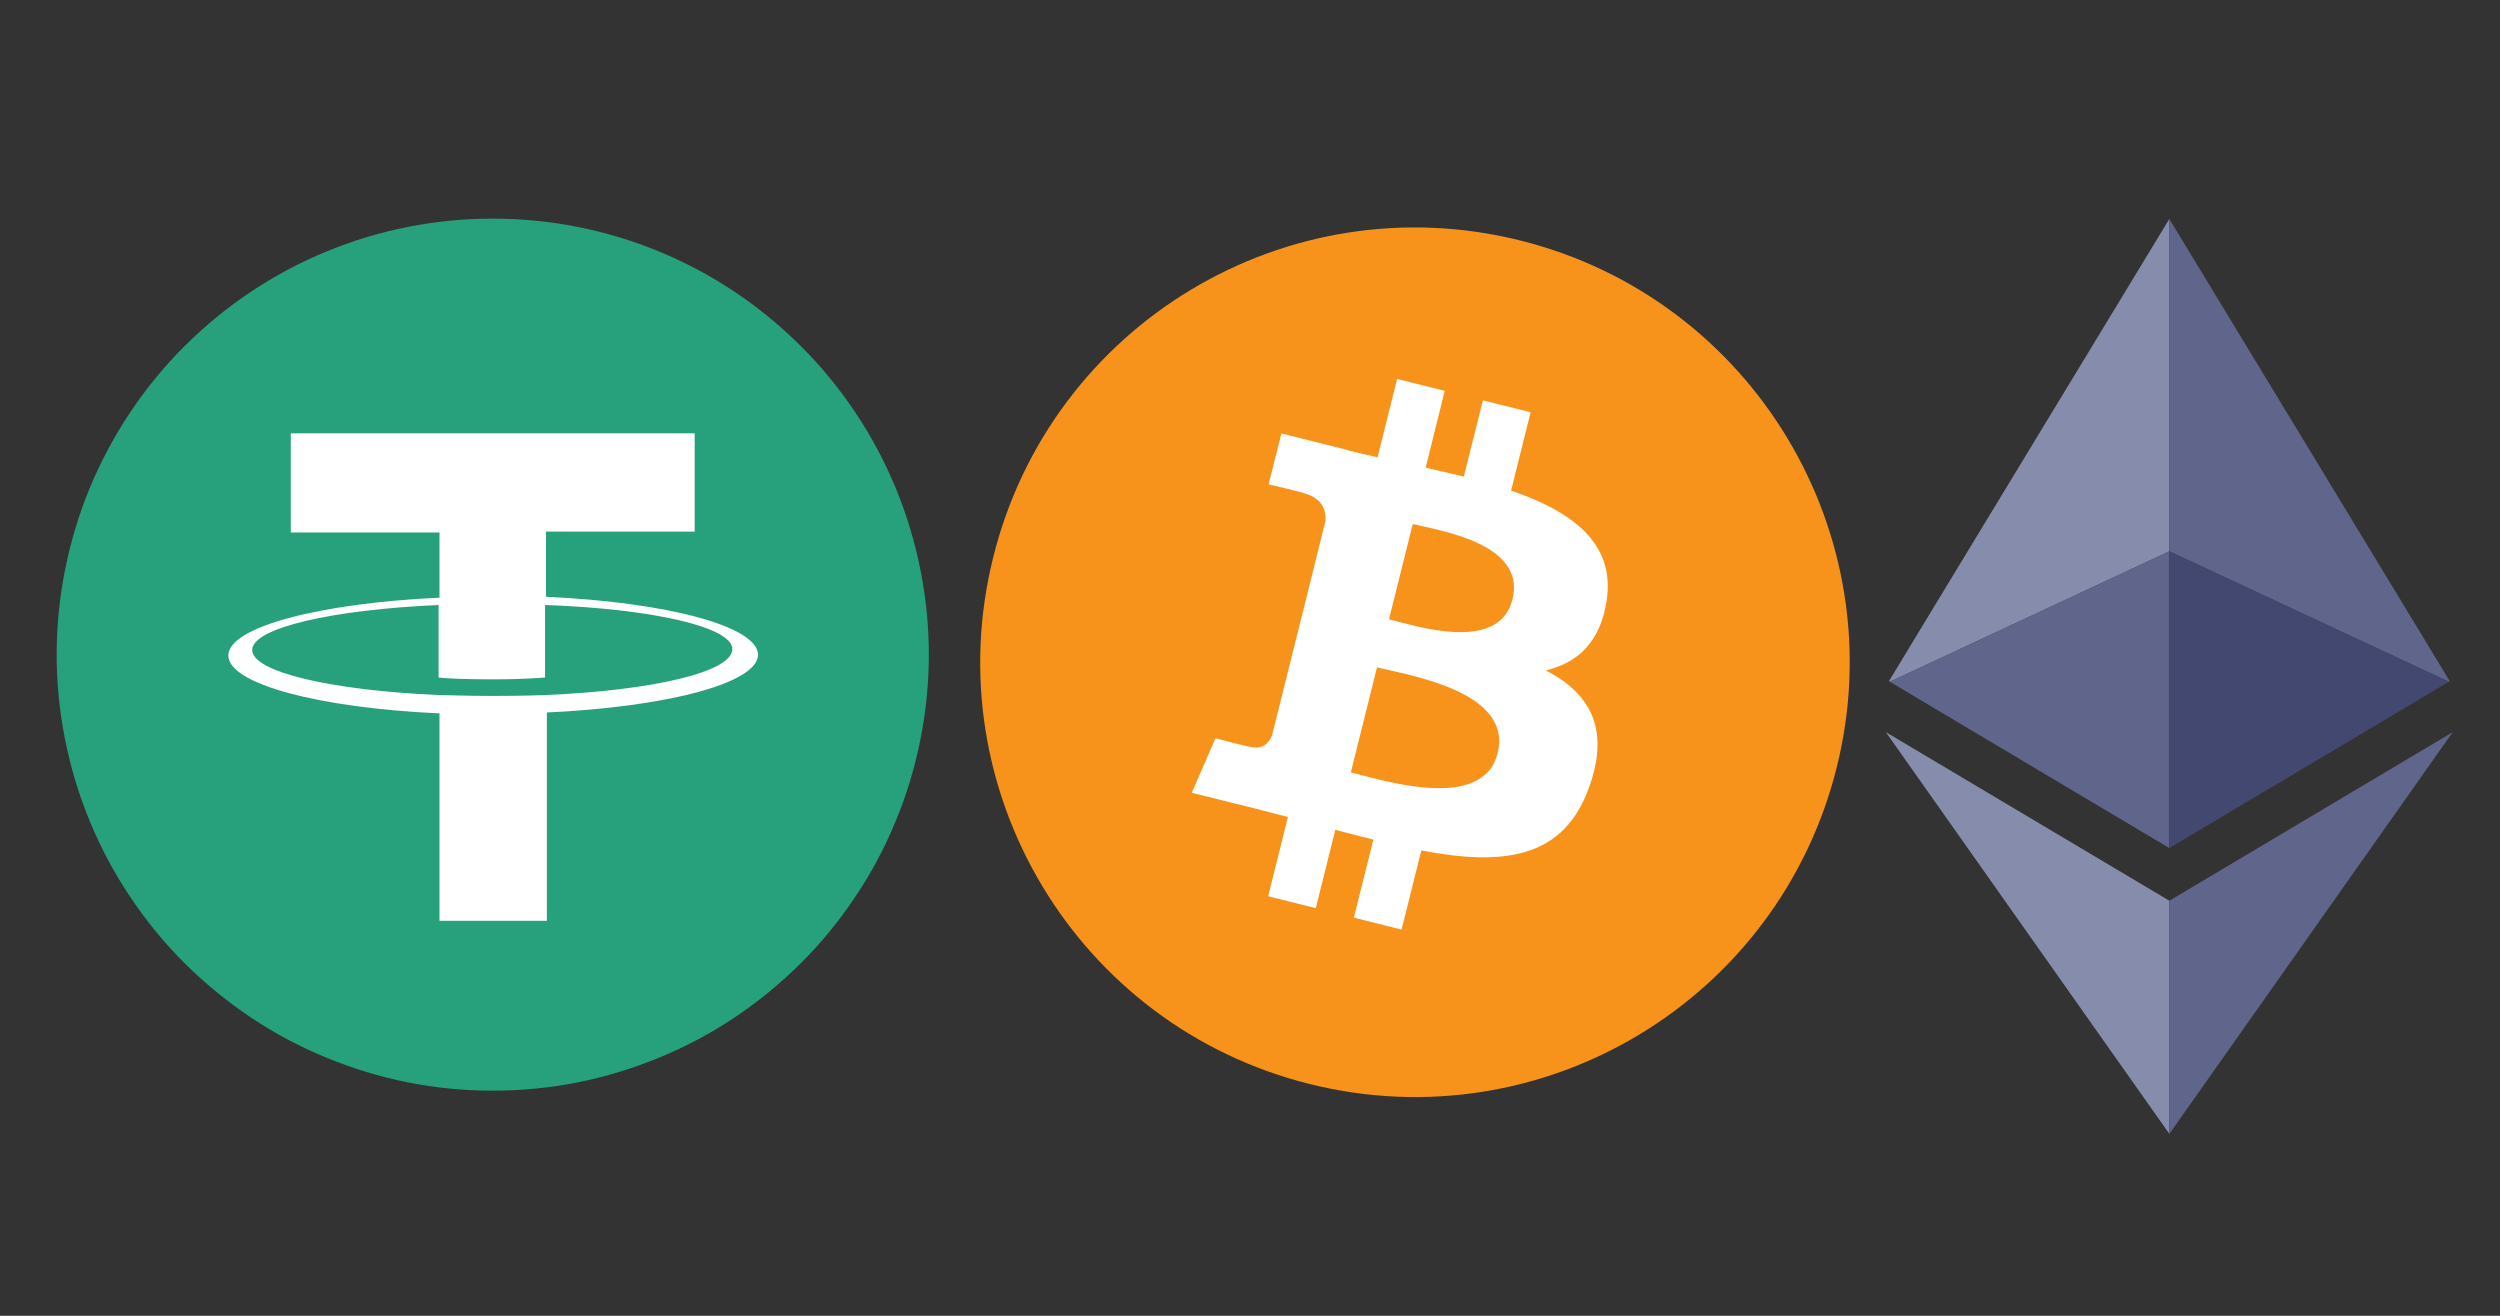 <svg xmlns="http://www.w3.org/2000/svg" xmlns:xlink="http://www.w3.org/1999/xlink" width="114" zoomAndPan="magnify" viewBox="0 0 85.5 45" height="60" preserveAspectRatio="xMidYMid meet" version="1.0"><rect x="0" y="0" width="85.5" height="45" fill="#333333" stroke="none"/><defs><clipPath id="eeaa04d5e6"><path d="M 1.938 7.477 L 31.766 7.477 L 31.766 37.301 L 1.938 37.301 Z M 1.938 7.477 " clip-rule="nonzero"/></clipPath><clipPath id="7f2991aa79"><path d="M 64.496 7.477 L 75 7.477 L 75 24 L 64.496 24 Z M 64.496 7.477 " clip-rule="nonzero"/></clipPath><clipPath id="343318801c"><path d="M 64.496 25 L 75 25 L 75 38.793 L 64.496 38.793 Z M 64.496 25 " clip-rule="nonzero"/></clipPath><clipPath id="7435089525"><path d="M 64.496 18 L 75 18 L 75 30 L 64.496 30 Z M 64.496 18 " clip-rule="nonzero"/></clipPath><clipPath id="d16c594d25"><path d="M 74 7.477 L 83.883 7.477 L 83.883 24 L 74 24 Z M 74 7.477 " clip-rule="nonzero"/></clipPath><clipPath id="0a1aa844ce"><path d="M 74 18 L 83.883 18 L 83.883 30 L 74 30 Z M 74 18 " clip-rule="nonzero"/></clipPath><clipPath id="0a8df3b692"><path d="M 74 25 L 83.883 25 L 83.883 38.793 L 74 38.793 Z M 74 25 " clip-rule="nonzero"/></clipPath></defs><g clip-path="url(#eeaa04d5e6)"><path fill="#26a17b" d="M 31.766 22.387 C 31.766 23.367 31.668 24.336 31.477 25.297 C 31.285 26.258 31.004 27.191 30.629 28.094 C 30.254 29 29.797 29.859 29.25 30.672 C 28.707 31.488 28.09 32.242 27.395 32.934 C 26.703 33.625 25.949 34.242 25.137 34.789 C 24.324 35.332 23.465 35.793 22.559 36.164 C 21.652 36.539 20.723 36.824 19.762 37.016 C 18.801 37.207 17.832 37.301 16.852 37.301 C 15.871 37.301 14.902 37.207 13.941 37.016 C 12.98 36.824 12.051 36.539 11.145 36.164 C 10.238 35.793 9.379 35.332 8.566 34.789 C 7.754 34.242 7 33.625 6.305 32.934 C 5.613 32.242 4.996 31.488 4.453 30.672 C 3.906 29.859 3.449 29 3.074 28.094 C 2.699 27.191 2.418 26.258 2.227 25.297 C 2.035 24.336 1.938 23.367 1.938 22.387 C 1.938 21.41 2.035 20.438 2.227 19.48 C 2.418 18.52 2.699 17.586 3.074 16.68 C 3.449 15.777 3.906 14.918 4.453 14.102 C 4.996 13.289 5.613 12.535 6.305 11.844 C 7 11.152 7.754 10.531 8.566 9.988 C 9.379 9.445 10.238 8.984 11.145 8.609 C 12.051 8.234 12.98 7.953 13.941 7.762 C 14.902 7.57 15.871 7.477 16.852 7.477 C 17.832 7.477 18.801 7.57 19.762 7.762 C 20.723 7.953 21.652 8.234 22.559 8.609 C 23.465 8.984 24.324 9.445 25.137 9.988 C 25.949 10.531 26.703 11.152 27.395 11.844 C 28.09 12.535 28.707 13.289 29.25 14.102 C 29.797 14.918 30.254 15.777 30.629 16.68 C 31.004 17.586 31.285 18.52 31.477 19.48 C 31.668 20.438 31.766 21.41 31.766 22.387 Z M 31.766 22.387 " fill-opacity="1" fill-rule="nonzero"/></g><path fill="#ffffff" d="M 18.672 23.77 C 18.578 23.77 18.043 23.801 16.852 23.801 C 15.91 23.801 15.25 23.77 15 23.77 C 11.355 23.613 8.625 22.984 8.625 22.23 C 8.625 21.477 11.355 20.852 15 20.691 L 15 23.172 C 15.25 23.203 15.91 23.234 16.852 23.234 C 17.98 23.234 18.547 23.172 18.641 23.172 L 18.641 20.691 C 22.312 20.82 25.047 21.445 25.047 22.199 C 25.047 22.984 22.312 23.613 18.672 23.77 M 18.672 20.41 L 18.672 18.18 L 23.758 18.18 L 23.758 14.82 L 9.945 14.82 L 9.945 18.211 L 15.031 18.211 L 15.031 20.441 C 10.918 20.629 7.809 21.445 7.809 22.418 C 7.809 23.395 10.918 24.211 15.031 24.398 L 15.031 31.492 L 18.703 31.492 L 18.703 24.367 C 22.816 24.176 25.926 23.363 25.926 22.387 C 25.895 21.414 22.816 20.598 18.672 20.41 " fill-opacity="1" fill-rule="nonzero"/><path fill="#f7931a" d="M 62.816 26.246 C 60.828 34.211 52.762 39.062 44.793 37.074 C 36.828 35.09 31.98 27.02 33.969 19.055 C 35.953 11.086 44.023 6.238 51.988 8.223 C 59.953 10.211 64.801 18.281 62.816 26.246 Z M 62.816 26.246 " fill-opacity="1" fill-rule="nonzero"/><path fill="#ffffff" d="M 54.949 20.531 C 55.246 18.551 53.738 17.488 51.68 16.777 L 52.348 14.098 L 50.715 13.691 L 50.062 16.301 C 49.637 16.195 49.195 16.094 48.758 15.992 L 49.41 13.367 L 47.781 12.961 L 47.113 15.641 C 46.758 15.559 46.41 15.48 46.07 15.395 L 46.074 15.387 L 43.824 14.824 L 43.387 16.566 C 43.387 16.566 44.598 16.844 44.574 16.863 C 45.234 17.027 45.355 17.465 45.332 17.812 L 44.574 20.863 C 44.617 20.875 44.676 20.891 44.742 20.918 C 44.688 20.906 44.629 20.891 44.57 20.875 L 43.504 25.152 C 43.422 25.355 43.219 25.656 42.754 25.539 C 42.77 25.566 41.57 25.246 41.57 25.246 L 40.758 27.113 L 42.883 27.641 C 43.277 27.742 43.664 27.844 44.047 27.941 L 43.371 30.652 L 45 31.059 L 45.668 28.379 C 46.113 28.5 46.547 28.609 46.969 28.715 L 46.301 31.383 L 47.934 31.793 L 48.609 29.086 C 51.391 29.613 53.484 29.398 54.363 26.883 C 55.074 24.855 54.328 23.688 52.867 22.926 C 53.93 22.68 54.734 21.98 54.949 20.531 Z M 51.219 25.758 C 50.715 27.785 47.305 26.688 46.199 26.414 L 47.094 22.824 C 48.199 23.098 51.746 23.645 51.219 25.758 Z M 51.727 20.5 C 51.266 22.344 48.426 21.406 47.504 21.18 L 48.316 17.922 C 49.238 18.148 52.203 18.578 51.727 20.5 Z M 51.727 20.5 " fill-opacity="1" fill-rule="nonzero"/><g clip-path="url(#7f2991aa79)"><path fill="#868dac" d="M 74.191 7.488 L 74.191 18.855 L 64.633 23.316 L 64.602 23.297 L 65.59 21.664 Z M 74.191 7.488 " fill-opacity="1" fill-rule="nonzero"/></g><g clip-path="url(#343318801c)"><path fill="#868dac" d="M 74.191 30.805 L 74.191 38.777 L 64.496 25.039 Z M 74.191 30.805 " fill-opacity="1" fill-rule="nonzero"/></g><g clip-path="url(#7435089525)"><path fill="#5f658b" d="M 74.191 18.855 L 74.191 29.004 L 65.793 24.008 L 64.633 23.316 Z M 74.191 18.855 " fill-opacity="1" fill-rule="nonzero"/></g><g clip-path="url(#d16c594d25)"><path fill="#5f658b" d="M 83.781 23.297 L 83.75 23.316 L 74.191 18.855 L 74.191 7.488 L 82.793 21.664 Z M 83.781 23.297 " fill-opacity="1" fill-rule="nonzero"/></g><g clip-path="url(#0a1aa844ce)"><path fill="#434871" d="M 83.75 23.316 L 82.586 24.008 L 74.191 29.004 L 74.191 18.855 Z M 83.75 23.316 " fill-opacity="1" fill-rule="nonzero"/></g><g clip-path="url(#0a8df3b692)"><path fill="#5f658b" d="M 83.883 25.039 L 74.191 38.781 L 74.191 30.805 Z M 83.883 25.039 " fill-opacity="1" fill-rule="nonzero"/></g></svg>
